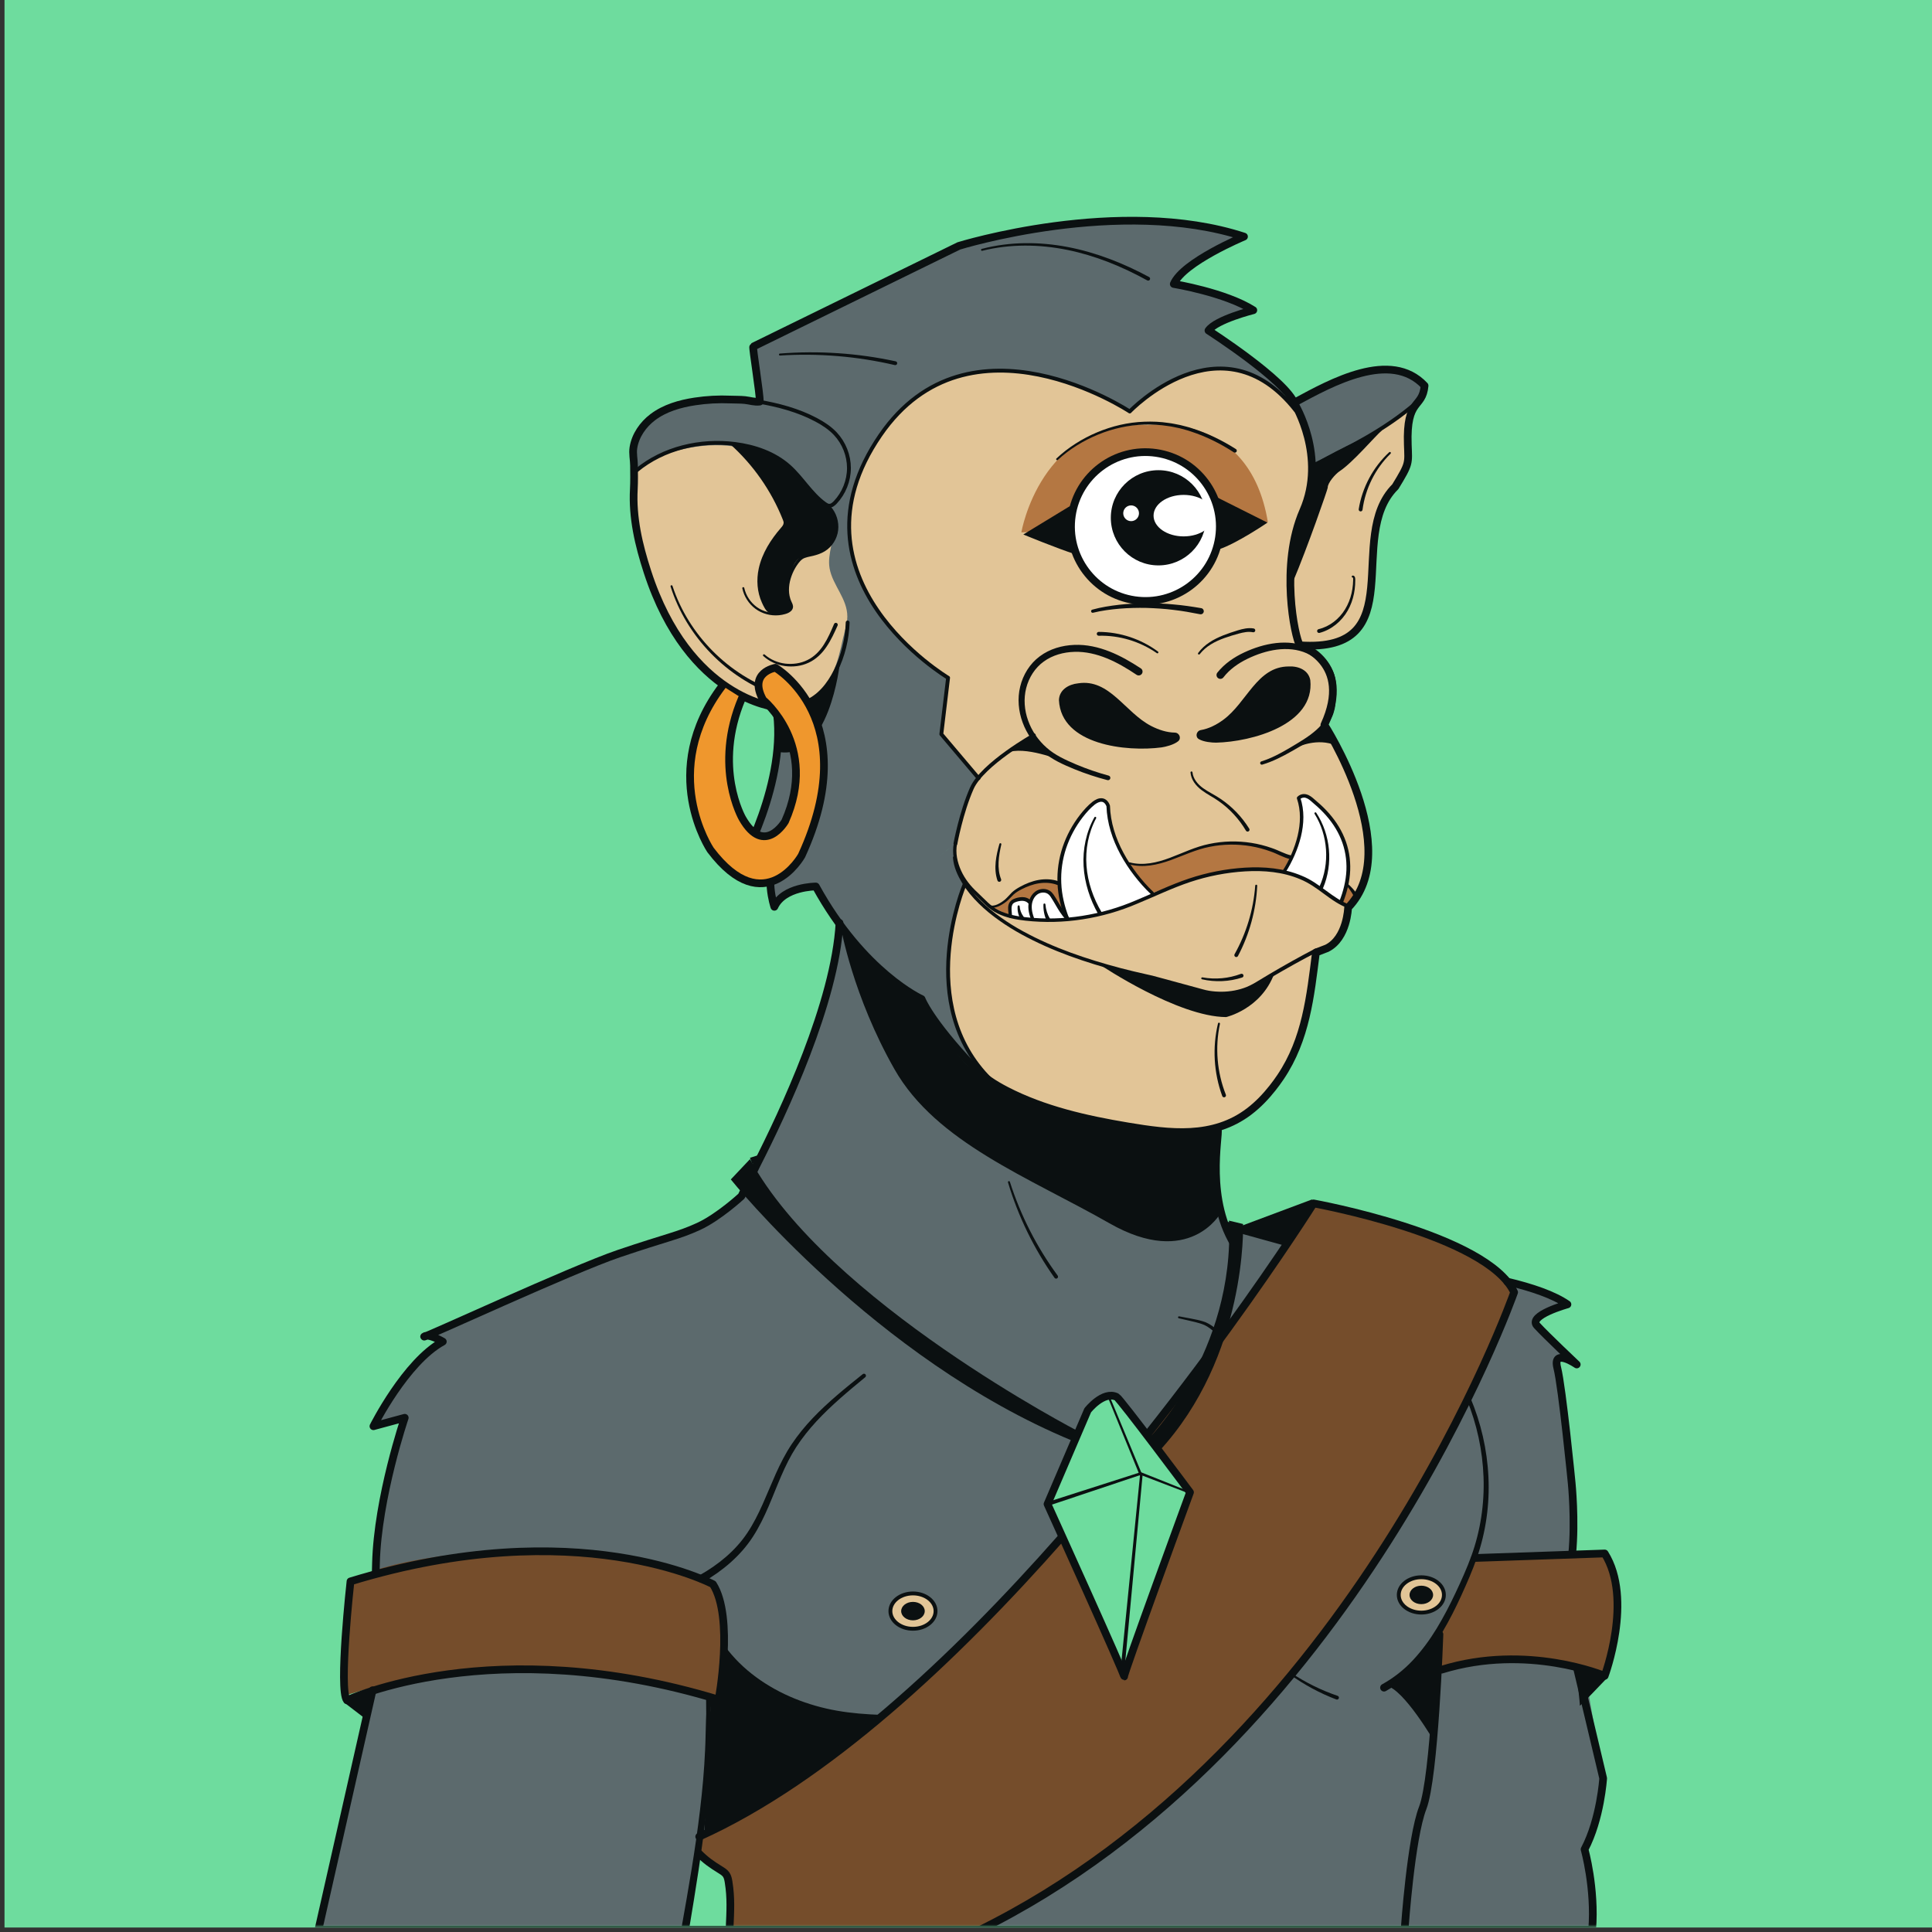 <svg width="380" height="380" viewBox="0 0 380 380" fill="none" xmlns="http://www.w3.org/2000/svg">
<rect x="0" y="0" width="380" height="380" fill="#333333" stroke="none"/>
<g clip-path="url(#clip0_9436_1956)">
<path d="M380.001 0H0.887V379.114H380.001V0Z" fill="#6EDC9E"/>
<mask id="mask0_9436_1956" style="mask-type:luminance" maskUnits="userSpaceOnUse" x="0" y="0" width="380" height="380">
<path d="M380.001 0H0.887V379.114H380.001V0Z" fill="white"/>
</mask>
<g mask="url(#mask0_9436_1956)">
<path d="M268.776 166.845C268.167 164.414 268.016 161.873 267.357 159.414C266.122 154.808 264.192 150.383 261.929 146.194L261.891 146.123L261.813 146.102C261.098 145.907 260.336 145.809 259.547 145.809C258.091 145.809 256.832 146.136 256.016 146.412L255.97 146.439C255.409 146.778 254.834 147.105 254.277 147.422L254.01 147.574C252.229 148.585 250.297 149.604 248.227 150.21C248.212 150.215 248.198 150.217 248.184 150.217C248.124 150.217 248.071 150.177 248.052 150.117C248.03 150.043 248.071 149.967 248.146 149.944C250.197 149.306 252.082 148.268 253.814 147.242L254.419 146.88C256.003 145.935 257.641 144.957 259.015 143.733C259.33 143.457 259.626 143.16 259.896 142.852L259.957 142.782L259.939 142.691C259.916 142.566 259.929 142.445 259.979 142.334C261.783 138.411 262.087 135.042 260.882 132.322C260.079 130.512 258.754 129.334 257.783 128.665C257.783 128.665 257.735 128.631 257.722 128.631C257.527 128.527 257.313 128.423 257.086 128.322C255.833 127.758 254.406 127.473 252.842 127.473C252.279 127.473 251.697 127.511 251.115 127.587C249.225 127.837 247.252 128.455 245.248 129.424C243.208 130.415 241.606 131.658 240.487 133.119C240.378 133.26 240.215 133.341 240.039 133.341C239.914 133.341 239.794 133.3 239.692 133.222C239.569 133.129 239.49 132.996 239.47 132.845C239.45 132.695 239.49 132.546 239.582 132.426C240.839 130.849 242.594 129.53 244.805 128.502C246.918 127.518 249.003 126.904 251.002 126.676C251.544 126.615 252.087 126.585 252.615 126.585C253.311 126.585 253.995 126.638 254.651 126.743L254.967 126.794L254.86 126.493C253.928 123.867 252.713 117.045 253.421 109.917L253.484 108.927H253.518L253.594 108.443C254.002 105.436 254.75 102.676 255.817 100.239C259.392 92.064 256.29 84.021 254.791 80.942L254.771 80.901L254.729 80.861L254.688 80.83C250.642 75.681 245.958 72.944 240.768 72.695C240.51 72.682 240.253 72.676 239.998 72.676C230.466 72.676 222.433 80.983 222.352 81.067C222.317 81.104 222.267 81.125 222.215 81.125C222.178 81.125 222.141 81.115 222.11 81.094C221.991 81.015 209.964 73.174 196.679 73.173C186.895 73.172 179.04 77.389 173.328 85.704C167.992 93.471 166.138 101.302 167.819 108.976C171.051 123.738 186.428 133.055 186.584 133.147C186.648 133.186 186.684 133.259 186.675 133.333L185.363 144.265L185.353 144.347L185.406 144.41L192.303 152.562L192.446 152.731L192.591 152.563C195.457 149.245 200.501 146.086 202.536 144.882L202.704 144.783L202.599 144.618C202.073 143.791 201.645 142.931 201.324 142.061C200.477 139.782 200.305 137.314 200.841 135.108C201.421 132.698 202.77 130.612 204.642 129.236C206.917 127.537 209.519 127.103 211.302 127.037C211.496 127.029 211.689 127.025 211.881 127.025C213.868 127.025 215.986 127.464 218.177 128.329C220.069 129.078 221.952 130.094 224.282 131.622C224.544 131.794 224.618 132.147 224.446 132.409C224.34 132.57 224.162 132.666 223.97 132.666C223.859 132.666 223.751 132.635 223.659 132.573C221.436 131.08 219.57 130.046 217.782 129.316C215.666 128.455 213.633 128.019 211.739 128.019C211.604 128.019 211.469 128.021 211.335 128.025C209.005 128.084 206.821 128.775 205.185 129.971C203.492 131.184 202.206 133.131 201.657 135.31C201.136 137.352 201.273 139.657 202.044 141.8C202.355 142.674 202.782 143.542 203.316 144.377L203.352 144.432L203.414 144.454C203.447 144.465 203.491 144.489 203.518 144.537C203.528 144.554 203.54 144.584 203.535 144.643L203.529 144.71L203.567 144.766C204.193 145.672 204.93 146.501 205.76 147.229C207.38 148.673 209.357 149.58 211.586 150.533C213.664 151.407 215.825 152.15 218.01 152.743C218.154 152.782 218.239 152.93 218.2 153.073C218.168 153.191 218.061 153.273 217.939 153.273C217.917 153.273 217.894 153.27 217.872 153.265C215.657 152.689 213.464 151.961 211.353 151.101C209.598 150.372 207.897 149.629 206.378 148.571L206.354 148.554L206.326 148.545C204.76 148.065 202.472 147.491 200.465 147.491C199.95 147.491 199.472 147.529 199.044 147.605L199.003 147.613L198.969 147.636C196.165 149.584 194.054 151.399 192.695 153.029L192.667 153.064L192.656 153.107C192.645 153.153 192.627 153.186 192.601 153.208C192.592 153.216 192.572 153.225 192.554 153.233L192.511 153.252L192.483 153.289C191.966 153.941 191.575 154.563 191.321 155.138C189.268 159.785 188.162 165.718 188.116 165.969C188.111 165.992 188.099 166.018 188.076 166.047L188.046 166.086L188.039 166.135C187.127 172.168 192.328 177.476 196.805 180.652C198.166 181.618 199.632 182.53 201.162 183.36C206.382 186.213 212.479 188.513 220.352 190.6C221.829 190.979 223.578 191.418 225.362 191.804L226.617 192.087L227.853 192.421L230.34 193.096L235.315 194.445C235.6 194.517 235.88 194.596 236.158 194.674C236.697 194.827 237.255 194.984 237.799 195.067C238.55 195.193 239.375 195.257 240.249 195.257H240.331C242.093 195.238 243.762 194.917 245.293 194.303C246.042 193.985 246.756 193.607 247.544 193.111L249.752 191.784C252.773 190 255.616 188.415 258.441 186.94L258.482 186.918L258.498 186.896C258.54 186.863 258.582 186.84 258.634 186.819L258.71 186.789C258.71 186.789 258.746 186.774 258.766 186.762C258.777 186.758 258.791 186.755 258.807 186.751L260.794 185.986C261.535 185.62 262.173 185.055 262.715 184.319C263.712 183.39 264.504 182.243 264.882 180.94C265.171 179.944 265.213 178.886 265.54 177.902C265.975 176.591 266.882 175.5 267.576 174.305C268.857 172.085 269.405 169.353 268.776 166.845Z" fill="#E2C597"/>
<path d="M279.791 75.649C279.709 75.291 279.499 74.965 279.114 74.696C277.135 73.315 274.515 72.609 272.131 72.487C270.14 72.385 268.129 72.705 266.264 73.408C264.56 74.049 263.488 75.397 261.792 76.071C259.587 76.947 257.438 78.026 255.366 79.182L255.036 79.366L255.22 79.697C255.896 80.911 258.121 85.309 258.402 90.899L258.431 91.477L258.95 91.219L259.202 91.094C259.72 90.837 260.238 90.579 260.758 90.32C262.093 89.564 263.906 88.627 265.88 87.671C268.225 86.406 270.31 85.18 272.202 83.949C271.999 84.081 271.8 84.214 271.594 84.345L271.571 84.36L271.549 84.378C271.045 84.812 270.21 85.698 269.241 86.724C267.435 88.638 264.962 91.26 263.256 92.384C262.482 92.894 260.765 94.731 260.771 95.892C260.591 96.626 257.065 106.803 254.248 113.596L254.133 113.712L254.2 113.884C254.14 119.955 255.222 125.013 255.818 126.379L255.902 126.573L256.111 126.603C257 126.73 257.859 126.795 258.664 126.795C261.607 126.795 263.995 125.944 265.759 124.266C270.218 120.028 269.686 111.763 269.416 109.331C268.898 104.526 271.139 100.414 274.124 95.536C276.604 91.474 276.673 91.271 276.554 88.32L276.523 87.477C276.432 84.912 276.877 82.475 277.151 81.249L277.382 80.215L276.548 80.864C275.212 81.911 273.756 82.94 272.223 83.937C274.114 82.705 275.814 81.466 277.39 80.178L277.455 80.125L277.492 80.049C277.509 80.012 277.516 79.995 277.526 79.979C278.357 79.08 280.122 77.097 279.791 75.649ZM263.504 122.619C263.533 122.763 263.547 122.905 263.547 123.043C263.547 124.236 262.576 125.207 261.383 125.207C260.19 125.207 259.219 124.236 259.219 123.043C259.219 121.85 260.19 120.879 261.383 120.879C262.187 120.879 262.921 121.331 263.298 122.059L263.47 122.392L263.461 122.399L263.504 122.619Z" fill="#5C6A6D"/>
<path d="M125.785 87.835C125.706 89.215 125.972 90.736 125.741 92.083C125.515 93.406 125.156 94.666 125.071 96.042C124.896 98.883 125.144 101.744 125.638 104.542C126.1 107.16 126.764 109.766 127.678 112.263C135.664 136.876 152.502 138.683 152.671 138.698C152.709 138.702 152.751 138.712 152.806 138.731C152.806 138.731 152.862 138.752 152.871 138.753H152.896L152.921 138.753C153.315 138.769 153.715 138.779 154.118 138.779C154.176 138.779 154.226 138.776 154.283 138.775C154.012 139.012 153.812 139.353 153.724 139.706C153.568 140.333 153.664 140.991 153.686 141.636C153.724 142.783 153.52 143.922 153.317 145.051C152.52 149.481 151.745 153.916 150.927 158.341C150.851 158.752 150.757 159.164 150.649 159.577L150.591 159.564C150.591 159.564 150.56 159.655 150.531 159.74L150.6 159.743C149.829 162.593 148.38 165.457 147.119 168.06C147.119 168.06 146.668 168.988 146.668 168.988L147.613 168.571C149.744 167.631 152.22 167.379 152.93 167.323C152.93 167.323 152.968 167.32 152.97 167.32C153.115 167.32 153.237 167.395 153.304 167.511C153.377 167.638 153.373 167.787 153.292 167.91C151.43 170.758 151.841 174.578 152.252 176.602L152.401 177.336L152.905 176.782C155.421 174.011 160.26 173.979 160.464 173.979C160.605 173.979 160.73 174.054 160.801 174.18C162.098 176.547 163.542 178.854 165.091 181.031L165.157 181.123L165.262 181.164C165.399 181.217 165.491 181.345 165.499 181.49L165.505 181.603L165.549 181.664L165.315 183.843C163.187 203.708 147.819 232.087 146.074 235.258L145.94 235.502L146.131 235.703C149.818 239.57 153.825 243.24 158.053 246.621L157.96 246.593L159.636 247.869C171.084 256.743 189.268 267.39 210.902 267.742C210.925 267.745 210.946 267.747 210.967 267.748C211.258 267.786 212.601 267.944 214.602 267.944C221.153 267.944 236.937 266.142 242.009 249.45L242.338 248.369L242.304 248.393C242.529 247.557 242.723 246.707 242.883 245.861L242.905 245.745L242.856 245.637L242.796 245.501L242.783 245.472L242.765 245.446C241.498 243.525 240.506 241.485 239.816 239.385L239.594 238.711L239.157 239.269C237.841 240.947 234.848 243.76 229.589 243.76C226.224 243.76 222.462 242.587 218.407 240.274C215.067 238.369 211.56 236.531 208.169 234.753C195.643 228.188 182.691 221.399 176.273 210.124C169.743 198.653 166.956 187.895 166.061 183.802L165.612 181.749C172.243 190.781 178.846 194.774 180.714 195.784L181.532 196.226L181.351 195.646C181.406 195.821 181.462 196.003 181.518 196.171L181.537 196.229L181.573 196.277C181.598 196.312 181.611 196.333 181.616 196.35C181.696 196.558 183.427 200.809 191.864 209.717C195.684 213.757 201.396 215.915 206.571 217.575C212.088 219.344 217.791 220.556 223.514 221.436C232.525 222.82 241.702 222.237 248.637 215.489C252.973 211.27 255.278 205.784 256.26 199.901C256.65 197.568 257.423 195.419 257.726 193.03C257.944 191.305 258.163 189.58 258.381 187.855L258.473 187.133L257.828 187.473C255.305 188.802 252.741 190.229 250.208 191.714L250.1 191.778L250.05 191.894C247.522 197.893 241.664 199.528 241.12 199.669C232.723 199.579 219.778 191.507 217.265 189.887L217.218 189.857L217.165 189.842C210.757 187.973 205.653 185.942 201.104 183.448C199.572 182.613 198.104 181.699 196.741 180.728C195.262 179.687 193.931 178.585 192.785 177.452C191.478 176.17 190.394 174.828 189.562 173.467C188.835 172.256 187.98 170.622 187.816 168.709L187.967 168.593L187.939 168.378C187.869 167.819 187.852 167.267 187.889 166.735L187.947 165.903L187.928 165.918L187.955 165.782C188.155 164.742 189.251 159.341 191.144 155.056C191.391 154.499 191.765 153.896 192.255 153.264L192.444 153.021L192.245 152.787L185.153 144.404L186.456 133.548L186.484 133.31L186.282 133.182C184.696 132.18 170.696 122.994 167.633 109.019C165.939 101.29 167.802 93.409 173.17 85.595C178.923 77.219 186.819 72.973 196.642 72.973C208.819 72.973 219.87 79.471 221.961 80.773L222.214 80.931L222.427 80.722C223.832 79.347 231.281 72.484 239.989 72.484C240.25 72.484 240.51 72.49 240.772 72.503C244.897 72.7 248.73 74.466 252.163 77.753L252.707 77.226C249.242 73.32 241.239 67.739 237.49 65.333C237.402 65.277 237.343 65.189 237.325 65.091C237.295 64.954 237.34 64.849 237.383 64.783C238.204 63.602 240.79 62.306 244.659 61.14L245.564 60.867L244.722 60.439C239.251 57.659 231.147 56.289 230.804 56.232C230.693 56.214 230.594 56.142 230.535 56.035C230.48 55.937 230.475 55.818 230.521 55.709C231.98 52.265 239.507 48.478 242.677 47.01L243.603 46.581L242.621 46.302C236.784 44.643 230.076 43.801 222.682 43.801C205.144 43.801 189.422 48.514 188.761 48.715L188.732 48.724L188.705 48.738L148.875 68.24L148.603 68.373L148.673 68.668C149.323 71.409 149.735 77.136 149.847 78.826L149.866 79.12L150.155 79.174C150.598 79.257 151.026 79.346 151.45 79.436C151.004 79.341 150.552 79.249 150.084 79.162L149.888 79.126C149.888 79.126 149.747 79.267 149.744 79.269C149.018 79.959 147.088 79.265 146.299 78.995C144.907 78.519 143.448 78.258 141.981 78.175C139.05 78.01 136.103 78.539 133.324 79.45C131.454 80.063 129.614 80.858 128.086 82.097C126.54 83.35 125.029 85.362 125.029 87.443C124.756 89.199 124.486 91.027 125.008 92.726C125.324 92.521 125.64 92.317 125.957 92.112M141.023 87.109C139.61 87.109 138.214 87.22 136.85 87.433C138.219 87.217 139.615 87.1 141.024 87.1C141.904 87.1 142.793 87.157 143.679 87.241C142.795 87.157 141.904 87.109 141.023 87.109ZM153.188 120.631C152.989 120.65 152.784 120.66 152.582 120.66C152.373 120.66 152.165 120.65 151.958 120.629L151.296 120.094C150.822 119.711 150.477 118.955 150.224 118.402L150.204 118.356C149.333 116.45 149.123 114.158 149.612 111.903C150.176 109.301 151.582 106.733 153.91 104.051C154.157 103.767 154.494 103.378 154.515 102.874C154.528 102.568 154.418 102.289 154.338 102.087C152.128 96.519 148.609 91.426 144.162 87.359L144.074 87.279C144.235 87.296 144.397 87.305 144.557 87.325C148.893 87.874 152.57 89.394 155.19 91.718C156.307 92.71 157.28 93.884 158.221 95.019C159.428 96.475 160.676 97.981 162.231 99.101C162.465 99.27 162.742 99.454 163.052 99.476L163.066 99.477L163.119 99.479C163.198 99.479 163.278 99.463 163.358 99.444L162.863 99.594L163.23 100.034C164.063 101.032 164.534 102.355 164.524 103.667C164.517 105.25 163.771 106.78 162.529 107.762C161.983 108.198 161.298 108.536 160.434 108.795C160.084 108.908 159.72 108.986 159.369 109.061C158.933 109.154 158.522 109.242 158.141 109.389C157.385 109.665 156.873 110.346 156.413 111.02C155.973 111.682 155.613 112.398 155.34 113.153C154.914 114.326 154.524 116.096 155.088 117.867C155.16 118.105 155.255 118.315 155.356 118.538C155.418 118.674 155.483 118.817 155.548 118.98C155.582 119.075 155.639 119.281 155.592 119.478C155.555 119.635 155.462 119.789 155.327 119.915C155.087 120.136 154.78 120.29 154.335 120.413C153.959 120.52 153.576 120.592 153.188 120.631ZM187.284 166.406C186.483 167.013 185.349 167.909 184.155 168.968C185.643 167.644 186.984 166.623 187.573 166.186L187.284 166.406Z" fill="#5C6A6D"/>
<path d="M163.172 111.799C162.646 108.879 164.284 105.92 163.903 102.978C163.689 101.332 161.775 99.898 160.821 98.54C157.208 93.396 152.684 89.668 146.568 88.216C140.451 86.763 133.881 87.868 128.134 90.415C127.177 90.839 126.341 91.384 125.741 92.242C125.148 93.089 124.86 93.744 124.778 94.774C123.937 105.443 127.378 116.508 132.993 125.426C133.722 126.584 134.454 127.746 135.344 128.785C137.068 130.798 139.32 132.275 141.559 133.694C142.783 134.47 144.014 135.236 145.25 135.992C147.12 137.136 149.04 138.275 151.171 138.792C153.944 139.464 156.976 139 159.421 137.529C163.635 134.993 164.775 130.226 165.765 125.74C166.081 124.31 166.657 122.742 166.658 121.266C166.661 117.73 163.773 115.13 163.172 111.799Z" fill="#E2C597"/>
<path d="M258.606 92.029L277.525 80.601C277.525 80.601 276.581 87.591 276.748 90.143C276.915 92.695 273.087 97.41 273.087 97.41C273.087 97.41 268.926 104.9 269.37 110.448C269.813 115.996 269.425 121.822 266.652 123.541C263.877 125.261 263.323 127.48 259.328 127.037C255.334 126.593 255.167 126.093 255.167 126.093L253.891 111.391L258.606 92.029Z" fill="#E2C597"/>
<path d="M189.58 173.422C188.177 178.513 186.978 183.694 186.687 188.966C186.395 194.239 187.047 199.637 189.214 204.452C190.861 208.112 193.425 211.414 196.73 213.718C200.321 216.221 204.052 217.054 208.28 218.063C215.404 219.764 222.579 221.263 229.78 222.605C236.933 223.938 244.277 220.289 248.928 214.964C252.494 210.881 254.802 205.882 256.542 200.792C257.613 197.66 257.939 194.494 258.382 191.227L258.825 187.344L250.099 191.778C250.099 191.778 244.29 196.997 236.411 195.555C228.533 194.112 218.436 190.339 218.436 190.339L209.004 187.232L198.907 182.461C198.907 182.461 193.581 178.688 192.804 177.801C191.602 176.427 190.469 175.017 189.58 173.422Z" fill="#E2C597"/>
<path d="M170.372 337.779L138.527 358.196C138.527 358.196 140.413 331.343 138.527 320.691L138.305 319.471L139.303 319.581C139.303 319.581 146.848 330.788 155.171 334.006C155.171 334.006 162.272 337.667 170.372 337.779Z" fill="#0B1011"/>
<path d="M281.62 342.63C281.556 342.954 277.965 333.755 272.223 331.771C272.223 331.771 280.262 326.759 282.873 321.121C282.873 321.121 282.56 337.932 281.62 342.63Z" fill="#0B1011"/>
<path d="M315.363 349.824L315.356 349.76L308.501 310.377C310.303 303.335 309.179 291.847 309.167 291.733C309.093 290.975 307.319 273.026 306.337 269.1C306.175 268.451 306.08 267.609 306.552 267.282C306.664 267.204 306.804 267.16 306.982 267.146L308.667 267.014L307.448 265.842C305.687 264.151 303.372 261.899 302.343 260.777C302.095 260.506 302.013 260.216 302.099 259.916C302.342 259.067 304.083 258.016 306.756 257.104L308.391 256.546L306.874 255.72C296.399 250.017 269.986 248.475 269.721 248.46L269.7 248.458H269.679C269.488 248.455 268.23 248.27 264.728 247.461C261.001 246.601 246.761 242.63 242.485 241.433L240.993 241.016C240.77 240.411 240.566 239.787 240.383 239.146L239.962 237.67L239.045 238.9C238.029 240.265 235.075 243.44 229.624 243.44C226.326 243.44 222.628 242.285 218.631 240.005C215.285 238.096 211.775 236.257 208.381 234.478C195.904 227.938 183.002 221.176 176.638 209.997C170.132 198.567 167.357 187.851 166.466 183.774L165.468 179.211L164.971 183.855C162.753 204.572 146.317 234.163 145.619 235.413L145.473 235.537L145.4 235.71C145.241 235.864 141.351 239.492 137.4 241.303C135.009 242.399 133.184 242.967 130.16 243.908C128.079 244.556 125.508 245.356 121.755 246.629C115.721 248.676 101.322 255.091 91.794 259.337C89.433 260.389 87.409 261.291 85.947 261.931L84.381 262.618L85.941 263.317C86.428 263.536 86.859 263.775 87.135 263.938C81.422 267.054 76.273 275.525 74.324 279.022L73.449 280.591L75.184 280.123L79.645 278.917C79.592 279.073 74.315 294.711 73.986 307.545C73.657 320.379 73.324 332.391 73.32 332.511L62.877 378.688L62.668 379.614H63.617H134.15H134.785L134.897 378.988C135.791 373.972 136.629 369.162 137.344 364.457L137.465 364.576L137.544 364.652L137.548 364.654C138.877 365.975 139.867 366.673 141.678 367.802L141.743 367.842C142.159 368.101 142.586 368.366 142.865 368.763C143.158 369.18 143.255 369.676 143.346 370.236C143.815 373.175 143.706 375.631 143.58 378.476L143.565 378.822L143.53 379.614H144.322H275.606H276.31H277.127H312.493H313.206L313.25 378.902C313.723 371.266 311.786 364.111 311.703 363.81C314.667 358.182 315.296 350.719 315.358 349.887L315.363 349.824Z" fill="#5C6A6D"/>
<path d="M284.009 313.694C284.009 315.578 281.999 317.105 279.52 317.105C277.041 317.105 275.031 315.578 275.031 313.694C275.031 311.81 277.041 310.283 279.52 310.283C281.999 310.283 284.009 311.81 284.009 313.694Z" fill="#E2C597"/>
<path d="M183.787 316.848C183.787 318.825 181.878 320.429 179.523 320.429C177.168 320.429 175.258 318.826 175.258 316.848C175.258 314.87 177.167 313.267 179.523 313.267C181.878 313.267 183.787 314.87 183.787 316.848Z" fill="#E2C597"/>
<path d="M315.839 329.626C315.839 329.626 321.499 311.539 315.507 305.215L290.097 305.77L283.439 319.196L283.328 328.295C283.328 328.295 297.087 323.412 315.839 329.626Z" fill="#754D2B"/>
<path d="M141.077 334.286C141.077 334.286 144.517 317.975 140.301 311.539C140.301 311.539 121.66 303.217 97.359 304.993C73.059 306.768 68.842 311.206 68.842 311.206L67.844 333.51C67.844 333.51 84.82 327.85 97.692 328.517C110.563 329.182 124.323 327.184 141.077 334.286Z" fill="#754D2B"/>
<path d="M258.196 236.364C258.196 236.364 288.988 241.524 297.309 253.84C297.309 253.84 295.478 266.323 272.843 303.606C272.843 303.606 252.538 338.226 211.593 368.85L192.287 380.002L143.528 379.617L142.864 368.767L137.546 364.657L137.527 360.862C137.527 360.862 176.474 341.388 196.947 314.758C196.947 314.758 226.906 282.801 242.718 259.5L258.196 236.364Z" fill="#754D2B"/>
<path d="M252.262 171.452C252.262 171.452 257.532 165.017 255.369 156.916C255.369 156.916 256.201 155.751 257.754 156.916C259.308 158.082 265.411 163.13 265.189 170.842C264.967 178.554 263.635 177.333 263.635 177.333C263.635 177.333 256.866 171.785 252.262 171.452Z" fill="white"/>
<path d="M226.52 175.669C226.52 175.669 217.92 167.679 217.809 158.692C217.809 158.692 217.809 155.974 215.368 157.693C212.926 159.413 207.212 166.626 208.488 175.835L209.709 180.662C209.709 180.662 220.14 180.051 226.52 175.669Z" fill="white"/>
<path d="M198.665 180.051C198.665 180.051 197.722 176.389 202.049 177L202.604 177.443C202.604 177.443 203.325 174.225 205.822 175.335C208.319 176.444 208.207 178.109 208.207 178.109L210.094 180.717C210.094 180.717 202.327 181.604 198.665 180.051Z" fill="white"/>
<path d="M252.26 171.452L253.801 168.605C253.801 168.605 250.394 167.307 249.339 166.82C248.284 166.333 240.335 165.359 236.441 166.576C232.547 167.793 228.897 169.74 227.923 169.74C226.949 169.74 224.273 170.47 221.758 169.74C221.758 169.74 226.327 175.592 226.516 175.668C226.706 175.743 238.55 170.876 241.875 171.281C241.875 171.281 246.255 170.794 247.391 171.038C248.527 171.282 252.26 171.452 252.26 171.452Z" fill="#B47742"/>
<path d="M264.968 173.949L267.076 176.389L265.079 178.331L263.637 177.333L264.968 173.949Z" fill="#B47742"/>
<path d="M209.234 179.164C209.262 178.998 208.319 173.755 208.319 173.755C208.319 173.755 205.157 172.645 202.244 173.949C199.332 175.252 197.584 177.25 197.584 177.25C197.584 177.25 196.363 178.359 194.977 178.359C194.977 178.359 196.375 178.82 198.139 179.996C198.223 180.051 198.666 180.051 198.666 180.051C198.666 180.051 197.89 177.499 199.166 177.221C200.442 176.944 201.635 176.445 201.995 176.86C202.356 177.277 202.578 177.693 202.578 177.609C202.578 177.526 203.049 175.418 203.937 175.363C204.825 175.307 206.184 174.752 206.6 175.612C207.016 176.472 208.265 178.469 208.265 178.469L209.234 179.164Z" fill="#B47742"/>
<path d="M249.376 102.712L200.887 104.709C200.887 104.709 204.66 82.517 225.742 83.627C225.742 83.627 245.714 80.52 249.376 102.712Z" fill="#B47742"/>
<path d="M225.294 117.709C233.027 117.709 239.296 111.342 239.296 103.489C239.296 95.635 233.027 89.269 225.294 89.269C217.562 89.269 211.293 95.635 211.293 103.489C211.293 111.342 217.562 117.709 225.294 117.709Z" fill="white"/>
<path d="M226.411 175.91C225.183 174.765 224.1 173.524 223.086 172.212C222.079 170.898 221.161 169.512 220.376 168.051C218.802 165.139 217.73 161.89 217.625 158.535L217.639 158.621C217.489 158.171 217.133 157.739 216.717 157.705C216.288 157.648 215.78 157.907 215.344 158.23C214.468 158.916 213.679 159.812 212.97 160.721C211.551 162.56 210.433 164.637 209.696 166.838C208.965 169.042 208.635 171.374 208.74 173.691C208.831 176.012 209.388 178.298 210.226 180.467L210.227 180.472C210.302 180.667 210.205 180.887 210.01 180.962C209.815 181.038 209.595 180.94 209.52 180.745V180.744C208.661 178.506 208.088 176.135 207.999 173.724C207.894 171.316 208.244 168.892 209.007 166.608C209.777 164.327 210.936 162.185 212.408 160.285C213.155 159.337 213.938 158.437 214.926 157.664C215.428 157.309 216.035 156.93 216.808 157.012C217.188 157.054 217.542 157.263 217.784 157.524C218.031 157.793 218.19 158.075 218.307 158.427C218.315 158.451 218.319 158.476 218.32 158.501V158.514C218.414 161.735 219.438 164.885 220.968 167.731C221.731 169.16 222.627 170.519 223.611 171.809C224.596 173.093 225.675 174.331 226.844 175.426L226.854 175.436C226.985 175.559 226.991 175.764 226.869 175.895C226.747 176.026 226.542 176.033 226.411 175.91Z" fill="#0B1011"/>
<path d="M252.27 171.269C252.941 170.235 253.523 169.105 254.022 167.96C254.521 166.812 254.929 165.623 255.223 164.41C255.512 163.197 255.683 161.957 255.679 160.719C255.678 159.48 255.487 158.249 255.095 157.084L255.09 157.068C255.051 156.952 255.083 156.83 255.16 156.746C255.643 156.232 256.365 156.072 256.986 156.25C257.596 156.408 258.082 156.828 258.467 157.165C259.281 157.849 260.099 158.574 260.843 159.361C262.337 160.931 263.603 162.75 264.433 164.776C265.273 166.795 265.649 169.003 265.566 171.186C265.473 173.372 264.94 175.511 264.152 177.529C264.076 177.724 263.856 177.82 263.66 177.745C263.466 177.669 263.369 177.449 263.445 177.253L263.447 177.249C264.215 175.297 264.73 173.241 264.824 171.156C264.908 169.074 264.557 166.979 263.761 165.053C262.976 163.12 261.769 161.371 260.327 159.85C259.606 159.084 258.826 158.388 258.009 157.698C257.599 157.334 257.24 157.043 256.807 156.925C256.4 156.794 255.942 156.937 255.684 157.199L255.748 156.862C256.164 158.107 256.36 159.417 256.359 160.719C256.359 162.022 256.176 163.315 255.873 164.57C255.564 165.825 255.142 167.047 254.625 168.226C254.105 169.406 253.519 170.541 252.804 171.637C252.706 171.787 252.505 171.83 252.354 171.732C252.204 171.634 252.162 171.432 252.26 171.282L252.27 171.269Z" fill="#0B1011"/>
<path d="M222.199 169.617C224.814 170.316 227.578 169.672 230.092 168.728C232.631 167.78 235.124 166.537 237.86 165.988C240.573 165.416 243.39 165.35 246.132 165.784C247.503 166.001 248.855 166.343 250.165 166.81C251.494 167.251 252.697 167.976 253.953 168.249C254.158 168.293 254.287 168.495 254.243 168.7C254.198 168.905 253.996 169.034 253.792 168.99C253.789 168.99 253.784 168.988 253.782 168.987C252.355 168.648 251.188 167.905 249.922 167.476C248.66 167.011 247.353 166.664 246.024 166.439C243.367 165.988 240.625 166.02 237.976 166.549C235.316 167.049 232.845 168.243 230.258 169.18C228.965 169.648 227.625 170.034 226.247 170.22C224.873 170.406 223.446 170.373 222.095 169.992C221.991 169.963 221.932 169.855 221.96 169.751C221.988 169.649 222.096 169.589 222.199 169.617Z" fill="#0B1011"/>
<path d="M194.528 177.979C195.017 178.242 195.64 178.125 196.181 177.884C196.725 177.636 197.253 177.284 197.711 176.891C198.159 176.489 198.582 175.981 199.025 175.532C199.513 175.075 200.074 174.724 200.639 174.415C201.768 173.799 202.988 173.303 204.283 173.074C205.574 172.846 206.942 172.893 208.213 173.345C208.41 173.414 208.513 173.631 208.444 173.829C208.374 174.026 208.157 174.129 207.959 174.06C207.957 174.059 207.952 174.057 207.95 174.056C206.839 173.628 205.593 173.549 204.391 173.731C203.184 173.914 202.012 174.354 200.908 174.922C200.357 175.207 199.829 175.522 199.381 175.922C198.924 176.362 198.528 176.826 198.022 177.259C197.509 177.676 196.965 178.021 196.351 178.285C195.753 178.533 194.992 178.686 194.338 178.321C194.244 178.269 194.21 178.15 194.263 178.055C194.316 177.962 194.434 177.929 194.528 177.979Z" fill="#0B1011"/>
<path d="M198.412 180.239C198.373 179.661 198.269 179.109 198.287 178.508C198.304 178.205 198.353 177.87 198.531 177.556C198.707 177.237 199 177.01 199.285 176.866C199.869 176.596 200.419 176.466 201.059 176.449C201.685 176.446 202.376 176.659 202.834 177.209C202.969 177.37 202.947 177.609 202.786 177.743C202.625 177.877 202.386 177.855 202.252 177.694C202.251 177.692 202.248 177.688 202.245 177.686C201.99 177.363 201.526 177.182 201.053 177.18C200.583 177.176 200.024 177.302 199.601 177.496C199.168 177.694 198.992 178.029 198.963 178.547C198.939 179.057 199.029 179.608 199.055 180.139L199.058 180.202C199.066 180.38 198.929 180.531 198.751 180.539C198.574 180.548 198.425 180.414 198.412 180.239Z" fill="#0B1011"/>
<path d="M202.744 180.693C202.32 179.564 202.052 178.25 202.474 176.995C202.681 176.382 203.048 175.801 203.589 175.392C204.133 174.978 204.832 174.786 205.515 174.868C205.857 174.905 206.197 175.025 206.497 175.217C206.801 175.415 207.027 175.682 207.21 175.94C207.564 176.454 207.862 176.962 208.166 177.474C208.769 178.493 209.365 179.497 210.152 180.306C210.299 180.457 210.296 180.696 210.145 180.843C209.995 180.989 209.756 180.986 209.609 180.836L209.606 180.833C208.743 179.928 208.131 178.865 207.536 177.844C207.239 177.336 206.939 176.819 206.624 176.354C206.32 175.894 205.936 175.628 205.428 175.566C204.934 175.501 204.403 175.641 204.004 175.943C203.592 176.248 203.289 176.707 203.114 177.213C202.757 178.233 202.958 179.401 203.353 180.466C203.415 180.635 203.329 180.821 203.161 180.884C202.994 180.946 202.807 180.861 202.744 180.693Z" fill="#0B1011"/>
<path d="M264.966 173.72C265.683 174.328 266.33 175.029 266.887 175.805C267.01 175.975 266.972 176.213 266.802 176.336C266.632 176.459 266.394 176.421 266.271 176.251C266.261 176.238 266.251 176.221 266.244 176.207C265.824 175.418 265.303 174.675 264.695 174C264.623 173.921 264.629 173.796 264.709 173.724C264.781 173.658 264.892 173.658 264.966 173.72Z" fill="#0B1011"/>
<path d="M258.889 159.862C261.724 164.158 262.259 169.889 260.22 174.686C260.138 174.878 259.915 174.969 259.723 174.886C259.53 174.804 259.441 174.581 259.523 174.389C259.523 174.386 259.526 174.382 259.526 174.379C261.575 169.88 261.221 164.318 258.561 160.073C258.504 159.982 258.532 159.862 258.623 159.804C258.712 159.749 258.83 159.774 258.889 159.862Z" fill="#0B1011"/>
<path d="M215.595 160.943C214.064 163.795 213.458 167.097 213.701 170.305C213.945 173.522 215.024 176.648 216.665 179.414C216.772 179.595 216.712 179.827 216.533 179.933C216.352 180.04 216.12 179.981 216.013 179.801C216.012 179.799 216.01 179.796 216.009 179.795C214.369 176.908 213.318 173.664 213.128 170.343C212.939 167.03 213.628 163.651 215.253 160.755C215.306 160.661 215.425 160.627 215.519 160.681C215.612 160.732 215.645 160.85 215.595 160.943Z" fill="#0B1011"/>
<path d="M205.622 177.884C205.702 178.888 206.012 179.86 206.51 180.704C206.616 180.884 206.556 181.118 206.375 181.224C206.195 181.331 205.961 181.27 205.855 181.089C205.848 181.077 205.839 181.06 205.833 181.047C205.393 180.045 205.19 178.957 205.232 177.891C205.236 177.784 205.327 177.699 205.435 177.703C205.535 177.707 205.615 177.787 205.622 177.884Z" fill="#0B1011"/>
<path d="M200.552 178.253C200.602 178.991 200.873 179.699 201.301 180.258C201.43 180.424 201.398 180.663 201.231 180.791C201.064 180.92 200.825 180.888 200.697 180.721C200.685 180.705 200.674 180.689 200.665 180.672L200.661 180.665C200.257 179.912 200.088 179.062 200.161 178.248C200.171 178.14 200.266 178.06 200.373 178.07C200.471 178.079 200.545 178.158 200.552 178.253Z" fill="#0B1011"/>
<path d="M149.236 111.822C149.888 108.813 151.6 106.127 153.619 103.802C153.858 103.526 154.116 103.222 154.131 102.858C154.14 102.64 154.06 102.429 153.979 102.226C151.725 96.547 148.134 91.405 143.578 87.333C148.544 87.373 153.447 89.663 156.665 93.445C157.693 94.653 158.561 96.008 159.733 97.076C160.975 98.208 162.545 99.007 163.526 100.371C164.551 101.799 164.777 103.752 164.156 105.396C163.535 107.041 162.102 108.344 160.422 108.862C159.479 109.153 158.465 109.213 157.564 109.615C155.977 110.323 155.397 112.875 155.137 114.594C154.876 116.312 155.175 117.359 155.648 119.031C155.755 119.409 155.577 119.806 155.307 120.093C155.186 120.221 154.943 120.192 154.776 120.248C153.803 120.574 152.361 121.07 151.356 120.588C150.623 120.237 150.172 119.213 149.853 118.514C148.907 116.439 148.756 114.036 149.236 111.822Z" fill="#0B1011"/>
<path d="M165.194 130.383C165.194 130.383 163.118 150.009 152.834 147.839L152.527 138.892C152.527 138.892 161.515 140.951 165.194 130.383Z" fill="#0B1011"/>
<path d="M216.418 189.789C216.619 189.923 231.639 199.981 241.161 200.048C241.161 200.048 248.001 198.506 250.616 191.533C250.616 191.533 246.055 195.588 240.759 195.355C235.018 195.101 227.415 192.673 227.415 192.673L216.418 189.789Z" fill="#0B1011"/>
<path d="M240.074 238.607C240.074 238.607 233.971 249.593 218.215 240.605C202.459 231.617 184.15 224.737 175.939 210.313C167.728 195.888 165.398 182.461 165.398 182.461C165.398 182.461 171.046 191.324 181.476 195.985C181.476 195.985 186.148 207.983 195.469 213.752C195.469 213.752 209.228 220.521 222.876 221.963L232.308 223.072L239.565 221.65C239.564 221.651 238.298 234.502 240.074 238.607Z" fill="#0B1011"/>
<path d="M208.641 149.549C208.641 149.549 201.446 146.606 198.012 148.077L202.863 144.807L208.641 149.549Z" fill="#0B1011"/>
<path d="M255.355 146.878C255.355 146.878 259.116 145.08 262.714 146.606L260.261 142.9L255.355 146.878Z" fill="#0B1011"/>
<path d="M271.81 84.65C269.679 85.31 260.049 89.911 258.39 91.401C259.054 92.956 258.496 93.558 257.915 95.145C252.355 110.327 254.18 114.733 254.295 114.461C257.222 107.534 261.161 96.17 261.149 95.919C261.106 94.982 262.679 93.216 263.463 92.699C266.12 90.949 270.393 85.859 271.81 84.65Z" fill="#0B1011"/>
<path d="M149.434 78.989C149.525 77.737 147.964 68.261 148.145 68.173L188.589 48.366C188.589 48.366 220.213 38.547 244.68 46.535C244.68 46.535 232.696 51.528 230.866 55.856C230.866 55.856 241.018 57.52 246.511 61.016C246.511 61.016 239.187 62.847 237.69 65.01C237.69 65.01 253.002 74.83 254.667 79.491C254.667 79.491 260.991 89.81 256.331 100.463C251.671 111.115 254.667 125.429 255.665 126.926C255.665 126.926 266.151 130.255 260.492 142.572C260.492 142.572 276.304 167.038 265.152 178.523C265.152 178.523 264.986 184.514 260.991 186.512L258.827 187.345C257.731 195.981 256.881 204.388 251.87 211.838C251.374 212.576 250.85 213.294 250.298 213.991C248.952 215.694 247.441 217.276 245.716 218.592C238.59 224.03 230.046 222.921 221.819 221.55C213.684 220.194 205.263 218.301 197.895 214.477C195.605 213.289 193.368 211.866 191.585 209.982C182.764 200.661 181.266 196.5 181.266 196.5C181.266 196.5 169.781 191.34 160.461 174.363C160.461 174.363 154.136 174.363 152.305 178.358C152.305 178.358 150.141 172.033 152.971 167.705C152.971 167.705 147.312 168.038 145.314 170.701C145.314 170.701 155.134 153.558 152.638 139.078C152.638 139.078 135.494 137.579 127.339 112.447C125.632 107.188 124.361 101.791 124.666 96.211C124.75 94.667 124.715 93.121 124.702 91.575C124.692 90.374 124.395 89.213 124.59 88.022C124.978 85.64 126.472 83.504 128.374 82.064C130.757 80.258 133.732 79.405 136.688 78.957C139 78.607 141.346 78.482 143.682 78.584C144.619 78.625 145.601 78.592 146.525 78.688C147.518 78.79 148.412 79.122 149.434 78.989Z" stroke="#0B1011" stroke-width="1.516" stroke-miterlimit="10" stroke-linecap="round" stroke-linejoin="round"/>
<path d="M254.809 79.067C261.845 75.264 273.56 68.758 280.199 75.859C279.772 80.504 276.575 78.15 276.897 87.463C277.026 91.209 277.284 91.08 274.442 95.729C264.442 105.635 277.959 128.438 255.663 126.926" stroke="#0B1011" stroke-width="1.516" stroke-miterlimit="10" stroke-linecap="round" stroke-linejoin="round"/>
<path d="M192.47 153.057L185.147 144.402L186.478 133.306C186.478 133.306 153.773 113.818 173.163 85.593C190.695 60.072 222.207 80.933 222.207 80.933C222.207 80.933 240.183 62.07 254.829 80.711" stroke="#0B1011" stroke-width="0.758" stroke-miterlimit="10" stroke-linecap="round" stroke-linejoin="round"/>
<path d="M203.345 144.624C203.345 144.624 193.248 150.283 191.14 155.054C189.031 159.826 187.922 165.928 187.922 165.928" stroke="#0B1011" stroke-width="0.758" stroke-miterlimit="10" stroke-linecap="round" stroke-linejoin="round"/>
<path d="M217.821 153.442C215.596 152.864 213.408 152.139 211.278 151.271C209.174 150.396 206.992 149.458 205.182 147.888C203.387 146.347 201.967 144.356 201.144 142.121C200.316 139.896 200.083 137.409 200.655 135.058C201.216 132.724 202.552 130.531 204.527 129.078C206.489 127.614 208.915 126.931 211.293 126.843C213.691 126.738 216.066 127.287 218.244 128.148C220.434 129.015 222.456 130.194 224.383 131.458C224.733 131.688 224.831 132.158 224.601 132.508C224.372 132.859 223.902 132.956 223.551 132.727C223.55 132.726 223.544 132.722 223.543 132.721C221.677 131.468 219.75 130.321 217.707 129.487C215.666 128.657 213.505 128.139 211.337 128.21C209.179 128.264 207.01 128.863 205.292 130.119C203.57 131.354 202.36 133.271 201.836 135.351C201.305 137.433 201.481 139.685 202.218 141.731C202.946 143.783 204.236 145.638 205.881 147.081C207.515 148.537 209.579 149.464 211.657 150.353C213.737 151.227 215.876 151.963 218.056 152.554C218.3 152.62 218.445 152.873 218.379 153.118C218.314 153.36 218.065 153.505 217.821 153.442Z" fill="#0B1011"/>
<path d="M239.438 132.297C240.857 130.517 242.751 129.244 244.721 128.324C246.694 127.409 248.789 126.732 250.98 126.483C253.159 126.239 255.455 126.443 257.503 127.403C259.524 128.346 261.279 129.956 262.188 132.052C262.637 133.094 262.82 134.266 262.803 135.348C262.787 136.429 262.781 137.47 262.652 138.572C262.53 139.663 262.186 140.781 261.607 141.738C261.045 142.71 260.277 143.523 259.462 144.241C257.806 145.664 255.923 146.687 254.098 147.739C252.259 148.783 250.347 149.782 248.276 150.391C248.102 150.443 247.919 150.343 247.869 150.168C247.818 149.996 247.916 149.815 248.087 149.761C250.064 149.143 251.908 148.144 253.715 147.076C255.523 145.996 257.355 144.95 258.886 143.586C260.421 142.235 261.533 140.478 261.679 138.458C261.781 137.461 261.774 136.388 261.771 135.359C261.765 134.332 261.59 133.383 261.192 132.486C260.385 130.703 258.813 129.291 257.007 128.489C255.205 127.678 253.129 127.515 251.137 127.774C249.133 128.035 247.168 128.703 245.332 129.593C243.504 130.482 241.83 131.674 240.635 133.228C240.381 133.561 239.906 133.625 239.572 133.371C239.239 133.117 239.175 132.642 239.429 132.308C239.43 132.308 239.436 132.3 239.438 132.297Z" fill="#0B1011"/>
<path d="M125.215 92.51C130.51 88.145 137.745 86.461 144.553 87.323C148.415 87.813 152.273 89.133 155.185 91.717C157.734 93.978 159.461 97.107 162.225 99.1C162.473 99.278 162.743 99.452 163.047 99.476C163.535 99.513 163.96 99.158 164.295 98.802C165.994 97.002 166.973 94.542 166.977 92.066C166.98 89.591 166.008 87.128 164.315 85.323C163.242 84.178 161.911 83.306 160.526 82.571C156.973 80.684 153.028 79.643 149.062 78.973" stroke="#0B1011" stroke-width="0.758" stroke-miterlimit="10" stroke-linecap="round" stroke-linejoin="round"/>
<path d="M258.102 91.639C265.241 88.1 272.466 84.504 278.484 79.28" stroke="#0B1011" stroke-width="0.758" stroke-miterlimit="10" stroke-linecap="round" stroke-linejoin="round"/>
<path d="M151.977 138.712C154.087 138.815 156.265 138.907 158.249 138.177C161.052 137.146 163.048 134.612 164.367 131.932C165.818 128.983 166.628 125.72 166.724 122.434" stroke="#0B1011" stroke-width="0.758" stroke-miterlimit="10" stroke-linecap="round" stroke-linejoin="round"/>
<path d="M146.386 115.637C146.712 117.135 147.612 118.495 148.847 119.394C150.081 120.293 151.658 120.688 153.171 120.529C153.549 120.488 153.923 120.413 154.286 120.304C154.649 120.203 154.988 120.052 155.228 119.827C155.469 119.597 155.527 119.332 155.404 119.013C155.28 118.704 155.06 118.31 154.938 117.918C154.417 116.327 154.612 114.613 155.145 113.09C155.415 112.322 155.773 111.588 156.218 110.904C156.446 110.563 156.676 110.233 156.967 109.921C157.249 109.61 157.626 109.328 158.033 109.168C158.852 108.855 159.617 108.791 160.345 108.543C161.074 108.317 161.769 108.005 162.339 107.54C163.49 106.615 164.193 105.14 164.181 103.669C164.181 102.191 163.54 100.706 162.429 99.751C162.27 99.615 162.251 99.376 162.388 99.216C162.524 99.057 162.763 99.039 162.922 99.175L162.926 99.178C164.208 100.306 164.908 101.993 164.894 103.671C164.886 105.364 164.078 107.015 162.755 108.06C162.091 108.59 161.312 108.926 160.534 109.158C159.761 109.409 158.929 109.489 158.268 109.743C157.614 109.982 157.149 110.6 156.716 111.234C156.293 111.87 155.948 112.561 155.687 113.282C155.167 114.715 154.982 116.316 155.44 117.753C155.549 118.118 155.723 118.417 155.891 118.841C155.966 119.049 156.011 119.311 155.951 119.564C155.893 119.818 155.746 120.034 155.576 120.192C155.233 120.507 154.819 120.67 154.425 120.778C154.031 120.892 153.626 120.969 153.219 121.009C151.589 121.165 149.905 120.725 148.588 119.746C147.276 118.77 146.337 117.318 146.004 115.719C145.982 115.613 146.05 115.51 146.156 115.488C146.26 115.465 146.364 115.533 146.386 115.637Z" fill="#0B1011"/>
<path d="M188.241 165.993C187.896 167.743 188.288 169.594 189.034 171.235C189.784 172.894 190.932 174.332 192.297 175.571C193.669 176.853 194.87 178.297 196.499 179.067C198.118 179.869 199.947 180.212 201.775 180.41C209.139 181.214 216.667 180.005 223.472 177.067C226.903 175.652 230.268 174.006 233.837 172.809C237.401 171.614 241.122 170.886 244.876 170.657C248.618 170.431 252.492 170.754 256.017 172.244C259.616 173.671 262.125 176.788 265.547 177.969C265.746 178.036 265.852 178.251 265.785 178.45C265.717 178.648 265.502 178.754 265.304 178.687L265.301 178.686C263.458 178.045 261.897 176.906 260.403 175.803C258.907 174.685 257.416 173.625 255.724 172.93C252.353 171.498 248.589 171.169 244.918 171.387C241.23 171.607 237.569 172.319 234.063 173.489C230.553 174.662 227.199 176.294 223.739 177.717C216.848 180.683 209.176 181.912 201.701 181.083C199.836 180.877 197.935 180.527 196.199 179.667C195.336 179.247 194.53 178.647 193.851 178.001C193.155 177.361 192.506 176.688 191.838 176.052C190.447 174.789 189.219 173.256 188.434 171.507C187.65 169.773 187.222 167.799 187.601 165.864C187.636 165.688 187.807 165.573 187.983 165.608C188.159 165.642 188.273 165.813 188.239 165.989L188.241 165.993Z" fill="#0B1011"/>
<path d="M188.081 168.703C188.21 170.286 188.925 171.906 189.795 173.321C190.675 174.758 191.769 176.064 192.981 177.249C194.188 178.44 195.514 179.514 196.906 180.491C198.294 181.476 199.747 182.374 201.246 183.188C207.243 186.466 213.785 188.659 220.394 190.411C222.052 190.836 223.714 191.25 225.395 191.613L226.652 191.896L227.896 192.231L230.384 192.906L235.358 194.256C236.192 194.464 237.016 194.75 237.822 194.872C238.645 195.01 239.487 195.063 240.324 195.06C242 195.042 243.671 194.74 245.217 194.119C245.992 193.79 246.698 193.408 247.437 192.943L249.649 191.614C252.612 189.864 255.608 188.181 258.668 186.592C258.854 186.495 259.083 186.567 259.179 186.753C259.275 186.939 259.203 187.168 259.017 187.264H259.017L259.012 187.267C255.975 188.838 252.98 190.516 250.028 192.254L247.823 193.575C247.109 194.025 246.303 194.464 245.495 194.802C243.851 195.46 242.087 195.774 240.331 195.791C239.452 195.794 238.574 195.737 237.704 195.59C236.81 195.449 236.005 195.162 235.174 194.955L230.209 193.601L227.727 192.924L226.485 192.588L225.23 192.303C223.554 191.938 221.886 191.522 220.217 191.091C213.573 189.32 206.99 187.107 200.921 183.78C199.405 182.954 197.932 182.041 196.521 181.037C195.106 180.041 193.754 178.944 192.519 177.721C191.279 176.505 190.151 175.159 189.238 173.664C188.337 172.163 187.585 170.558 187.435 168.703C187.42 168.525 187.553 168.369 187.731 168.354C187.909 168.34 188.066 168.472 188.08 168.651L188.081 168.703Z" fill="#0B1011"/>
<path d="M239.946 201.383C238.956 206.023 239.374 210.936 241.109 215.31C241.187 215.505 241.091 215.725 240.897 215.803C240.703 215.88 240.482 215.784 240.405 215.59C240.404 215.588 240.402 215.583 240.401 215.581C238.726 211.02 238.439 205.986 239.566 201.297C239.591 201.192 239.696 201.128 239.801 201.153C239.905 201.177 239.968 201.28 239.946 201.383Z" fill="#0B1011"/>
<path d="M234.546 151.912C234.676 153.189 235.582 154.267 236.626 155.018C237.686 155.789 238.926 156.342 240.058 157.119C242.33 158.637 244.26 160.659 245.709 162.986C245.82 163.164 245.765 163.398 245.588 163.509C245.411 163.619 245.176 163.565 245.066 163.387C245.065 163.385 245.062 163.381 245.06 163.379C243.72 161.112 241.901 159.113 239.733 157.593C238.665 156.82 237.439 156.243 236.338 155.405C235.253 154.584 234.275 153.398 234.157 151.944C234.148 151.837 234.228 151.743 234.336 151.734C234.441 151.725 234.535 151.806 234.546 151.912Z" fill="#0B1011"/>
<path d="M196.95 166.084C196.684 167.237 196.465 168.399 196.411 169.561C196.357 170.719 196.481 171.88 196.9 172.925C196.978 173.119 196.883 173.34 196.689 173.418C196.495 173.496 196.273 173.401 196.196 173.207C196.194 173.201 196.191 173.192 196.188 173.187C195.781 171.992 195.721 170.728 195.839 169.521C195.958 168.308 196.245 167.136 196.572 165.988C196.602 165.884 196.709 165.824 196.813 165.854C196.913 165.881 196.972 165.983 196.95 166.084Z" fill="#0B1011"/>
<path d="M150.394 128.739C151.521 129.731 152.959 130.347 154.446 130.525C155.929 130.693 157.473 130.489 158.803 129.824C160.139 129.178 161.214 128.081 162.022 126.818C162.845 125.557 163.447 124.149 164.049 122.733C164.13 122.54 164.352 122.45 164.545 122.531C164.739 122.612 164.829 122.834 164.748 123.027C164.747 123.029 164.745 123.033 164.744 123.036C164.112 124.444 163.469 125.878 162.576 127.189C161.703 128.499 160.516 129.672 159.049 130.344C157.595 131.033 155.948 131.214 154.381 131.004C152.81 130.783 151.301 130.102 150.13 129.028C150.05 128.955 150.045 128.832 150.118 128.752C150.19 128.674 150.311 128.668 150.391 128.738L150.394 128.739Z" fill="#0B1011"/>
<path d="M132.267 115.245C135.449 124.918 143.37 132.864 152.969 136.078C153.167 136.145 153.274 136.359 153.208 136.558C153.141 136.757 152.927 136.863 152.728 136.797L152.724 136.796C142.93 133.38 135.002 125.197 131.896 115.365C131.863 115.262 131.92 115.152 132.023 115.12C132.125 115.088 132.234 115.144 132.267 115.245Z" fill="#0B1011"/>
<path d="M235.662 128.431C236.27 127.604 237.04 126.9 237.895 126.341C238.745 125.773 239.671 125.337 240.609 124.96C241.551 124.587 242.506 124.276 243.468 123.979C244.427 123.69 245.481 123.424 246.582 123.611C246.788 123.646 246.927 123.843 246.892 124.049C246.857 124.255 246.66 124.395 246.454 124.359C246.45 124.358 246.444 124.357 246.44 124.356C245.556 124.173 244.596 124.362 243.65 124.62C242.694 124.883 241.739 125.161 240.813 125.497C239.889 125.836 238.983 126.23 238.155 126.747C237.321 127.257 236.575 127.899 235.974 128.665C235.909 128.751 235.787 128.767 235.7 128.702C235.617 128.638 235.601 128.516 235.662 128.431Z" fill="#0B1011"/>
<path d="M227.535 128.469C224.203 126.147 220.132 124.934 216.112 125.043C215.902 125.048 215.728 124.883 215.723 124.674C215.717 124.465 215.882 124.29 216.091 124.285C216.094 124.285 216.1 124.285 216.103 124.285C220.29 124.299 224.433 125.682 227.763 128.153C227.849 128.217 227.867 128.339 227.803 128.426C227.741 128.51 227.622 128.529 227.535 128.469Z" fill="#0B1011"/>
<path d="M226.427 142.795C221.261 140.138 218.231 133.44 212.052 134.402C210.179 134.593 208.337 135.681 208.281 137.708C208.712 146.527 221.565 147.919 228.466 147.003C229.302 146.878 230.866 146.494 231.723 145.799C232.426 145.23 231.97 144.107 231.065 144.094C229.493 144.072 227.887 143.547 226.427 142.795Z" fill="#0B1011"/>
<path d="M240.576 141.597C245.269 138.174 247.228 131.088 253.482 131.085C255.362 130.984 257.349 131.775 257.718 133.769C258.654 142.548 246.17 145.909 239.21 146.069C238.364 146.075 236.761 145.937 235.806 145.382C235.024 144.928 235.301 143.748 236.193 143.596C237.744 143.331 239.25 142.564 240.576 141.597Z" fill="#0B1011"/>
<path d="M210.824 103.922C210.747 105.687 210.964 107.38 211.431 108.987C207.929 107.882 201.273 105.125 201.273 105.125L212.023 98.584C211.328 100.236 210.907 102.036 210.824 103.922Z" fill="#0B1011"/>
<path d="M240.277 103.007C240.355 104.772 240.137 106.465 239.67 108.072C243.172 106.966 249.294 102.795 249.294 102.795L239.078 97.668C239.773 99.32 240.194 101.12 240.277 103.007Z" fill="#0B1011"/>
<path d="M227.848 111.206C233.019 111.206 237.211 107.014 237.211 101.843C237.211 96.672 233.019 92.48 227.848 92.48C222.676 92.48 218.484 96.672 218.484 101.843C218.484 107.014 222.676 111.206 227.848 111.206Z" fill="#0B1011"/>
<path d="M232.809 105.501C236.078 105.501 238.728 103.674 238.728 101.421C238.728 99.167 236.078 97.34 232.809 97.34C229.541 97.34 226.891 99.167 226.891 101.421C226.891 103.674 229.541 105.501 232.809 105.501Z" fill="white"/>
<path d="M224.024 100.954C224.024 101.81 223.33 102.503 222.475 102.503C221.62 102.503 220.926 101.81 220.926 100.954C220.926 100.099 221.62 99.405 222.475 99.405C223.331 99.405 224.024 100.099 224.024 100.954Z" fill="white"/>
<path d="M214.832 119.912C216.593 119.423 218.361 119.15 220.149 118.946C221.936 118.75 223.732 118.659 225.53 118.645C227.326 118.66 229.125 118.712 230.915 118.893C232.707 119.046 234.487 119.314 236.261 119.615C236.593 119.671 236.816 119.986 236.76 120.318C236.704 120.65 236.389 120.873 236.057 120.817C236.052 120.816 236.048 120.815 236.043 120.814L236.027 120.811C234.296 120.469 232.557 120.157 230.802 119.958C229.05 119.732 227.286 119.633 225.52 119.569C223.754 119.534 221.985 119.575 220.224 119.718C218.469 119.867 216.696 120.096 215.009 120.513L214.99 120.518C214.822 120.56 214.652 120.457 214.611 120.289C214.57 120.124 214.669 119.958 214.832 119.912Z" fill="#0B1011"/>
<path d="M193.099 48.952C198.62 47.506 204.46 47.518 210.047 48.592C215.65 49.67 221.007 51.793 226.013 54.487C226.197 54.587 226.266 54.816 226.167 55.001C226.068 55.185 225.838 55.254 225.654 55.155L225.65 55.152C220.725 52.433 215.454 50.279 209.935 49.155C204.432 48.034 198.665 47.959 193.195 49.328C193.091 49.355 192.985 49.291 192.959 49.187C192.933 49.084 192.996 48.979 193.099 48.952Z" fill="#0B1011"/>
<path d="M236.503 192.236C239.042 192.694 241.688 192.447 244.07 191.549C244.265 191.474 244.485 191.574 244.559 191.769C244.632 191.965 244.534 192.184 244.338 192.258C244.333 192.261 244.326 192.263 244.321 192.264C241.767 193.093 239.009 193.21 236.425 192.618C236.32 192.594 236.255 192.49 236.278 192.384C236.302 192.282 236.402 192.217 236.503 192.236Z" fill="#0B1011"/>
<path d="M165.122 181.518C164.252 197.188 154.049 218.85 148.806 229.129L145.836 235.266C145.836 235.266 141.357 239.413 137.363 241.243C133.368 243.074 131.037 243.407 121.717 246.569C112.396 249.731 82.604 263.545 83.436 262.88C84.268 262.214 87.097 263.878 87.097 263.878C79.774 267.873 73.449 280.522 73.449 280.522L79.608 278.858C79.608 278.858 74.282 294.503 73.949 307.486C73.931 308.162 73.914 308.835 73.897 309.505" stroke="#0B1011" stroke-width="1.516" stroke-miterlimit="10" stroke-linecap="round" stroke-linejoin="round"/>
<path d="M239.525 222.217C239.858 223.382 236.967 236.236 243.292 245.557" stroke="#0B1011" stroke-width="1.516" stroke-miterlimit="10" stroke-linecap="round" stroke-linejoin="round"/>
<path d="M266.044 113.213C266.188 113.189 266.352 113.283 266.412 113.379C266.482 113.474 266.511 113.565 266.533 113.653C266.574 113.843 266.555 113.987 266.562 114.133C266.564 114.428 266.555 114.723 266.537 115.018C266.502 115.608 266.426 116.196 266.308 116.777C266.074 117.939 265.665 119.073 265.07 120.111C263.886 122.183 261.91 123.86 259.534 124.483C259.332 124.536 259.125 124.415 259.071 124.212C259.018 124.01 259.139 123.803 259.342 123.749C259.345 123.748 259.35 123.747 259.353 123.746C261.513 123.244 263.41 121.741 264.575 119.819C265.162 118.854 265.582 117.784 265.836 116.674C265.964 116.119 266.051 115.554 266.101 114.985C266.126 114.7 266.142 114.415 266.148 114.129C266.147 113.985 266.162 113.835 266.139 113.739C266.116 113.616 266.063 113.584 266.088 113.6C265.981 113.612 265.884 113.535 265.872 113.428C265.86 113.321 265.938 113.225 266.044 113.213Z" fill="#0B1011"/>
<path d="M273.51 89.23C270.5 92.17 268.531 96.128 267.993 100.259C267.966 100.466 267.776 100.613 267.568 100.585C267.361 100.558 267.214 100.369 267.242 100.16C267.242 100.157 267.242 100.152 267.243 100.149C267.928 95.863 270.083 91.86 273.241 88.947C273.32 88.874 273.444 88.878 273.517 88.958C273.589 89.036 273.585 89.157 273.51 89.23Z" fill="#0B1011"/>
<path d="M153.39 69.538C160.995 68.936 168.696 69.451 176.17 71.069C176.375 71.112 176.504 71.315 176.46 71.519C176.416 71.724 176.215 71.853 176.01 71.809C176.008 71.809 176.005 71.809 176.004 71.808C168.629 70.087 160.994 69.449 153.418 69.927C153.311 69.934 153.218 69.852 153.211 69.745C153.204 69.638 153.284 69.547 153.39 69.538Z" fill="#0B1011"/>
<path d="M239.768 105.693C240.944 97.697 235.414 90.261 227.418 89.085C219.421 87.909 211.985 93.438 210.809 101.434C209.633 109.431 215.162 116.866 223.159 118.042C231.156 119.218 238.592 113.689 239.768 105.693Z" stroke="#0B1011" stroke-width="1.516" stroke-miterlimit="10" stroke-linecap="round" stroke-linejoin="round"/>
<path d="M247.279 174.213C247.048 179.012 245.749 183.768 243.492 188.04C243.394 188.225 243.165 188.297 242.98 188.199C242.795 188.101 242.723 187.872 242.821 187.686C242.823 187.684 242.824 187.68 242.826 187.678C245.137 183.564 246.539 178.923 246.888 174.19C246.896 174.082 246.99 174.002 247.098 174.009C247.204 174.017 247.284 174.108 247.279 174.213Z" fill="#0B1011"/>
<path d="M189.697 174.028C189.697 174.028 179.71 197.441 194.912 212.42" stroke="#0B1011" stroke-width="0.758" stroke-miterlimit="10" stroke-linecap="round" stroke-linejoin="round"/>
<path d="M198.631 232.446C200.741 239.057 203.93 245.313 208.027 250.889C208.152 251.058 208.115 251.295 207.946 251.419C207.777 251.543 207.541 251.507 207.416 251.338C207.415 251.337 207.413 251.334 207.412 251.333C203.367 245.617 200.264 239.25 198.258 232.562C198.227 232.458 198.286 232.349 198.39 232.319C198.49 232.287 198.598 232.344 198.631 232.446Z" fill="#0B1011"/>
<path d="M310.182 328.109L315.323 349.763C315.323 349.763 314.823 357.752 311.661 363.744C311.661 363.744 313.825 371.4 313.16 379.556H62.629L73.281 332.453" stroke="#0B1011" stroke-width="1.516" stroke-miterlimit="10" stroke-linecap="round" stroke-linejoin="round"/>
<path d="M296.465 252.078C301.279 253.221 305.614 254.689 308.295 256.556C308.295 256.556 300.472 258.72 302.303 260.718C304.134 262.715 310.126 268.374 310.126 268.374C310.126 268.374 305.299 265.046 306.298 269.04C307.296 273.034 309.127 291.676 309.127 291.676C309.127 291.676 309.876 299.051 309.23 305.664" stroke="#0B1011" stroke-width="1.516" stroke-miterlimit="10" stroke-linecap="round" stroke-linejoin="round"/>
<path d="M241.387 241.077C241.387 241.077 247.227 242.716 253.167 244.346" stroke="#0B1011" stroke-width="1.516" stroke-miterlimit="10" stroke-linecap="round" stroke-linejoin="round"/>
<path d="M289.195 274.898C291.288 279.833 292.506 285.143 292.756 290.509C293.012 295.873 292.261 301.301 290.491 306.391C289.604 308.931 288.526 311.378 287.422 313.804C286.314 316.232 285.108 318.63 283.739 320.946C282.373 323.262 280.795 325.474 278.967 327.488C277.132 329.495 274.986 331.248 272.593 332.603C272.228 332.809 271.766 332.681 271.559 332.316C271.353 331.951 271.481 331.489 271.846 331.283L271.853 331.279L271.864 331.273C274.111 330.033 276.151 328.413 277.923 326.519C279.689 324.618 281.24 322.502 282.598 320.259C283.959 318.016 285.173 315.674 286.297 313.281C287.422 310.886 288.516 308.476 289.409 306.008C291.188 301.077 291.982 295.801 291.793 290.549C291.61 285.297 290.476 280.073 288.475 275.2C288.393 275.001 288.488 274.773 288.687 274.691C288.884 274.608 289.111 274.702 289.195 274.898Z" fill="#0B1011"/>
<path d="M253.901 329.008C256.758 330.916 259.857 332.45 263.094 333.55C263.292 333.617 263.398 333.833 263.331 334.031C263.264 334.229 263.048 334.335 262.85 334.268C262.847 334.266 262.841 334.265 262.837 334.263C259.579 333.024 256.494 331.356 253.679 329.329C253.592 329.266 253.571 329.144 253.635 329.057C253.696 328.971 253.815 328.951 253.901 329.008Z" fill="#0B1011"/>
<path d="M142.564 323.765C145.991 328.456 150.919 331.897 156.263 334.073C158.945 335.167 161.741 335.966 164.592 336.465C167.443 336.97 170.342 337.187 173.245 337.294C173.454 337.301 173.618 337.477 173.609 337.686C173.602 337.896 173.426 338.059 173.217 338.051H173.213C170.292 337.912 167.361 337.661 164.473 337.118C161.585 336.58 158.752 335.737 156.046 334.6C150.644 332.336 145.677 328.792 142.247 323.994C142.185 323.906 142.205 323.784 142.293 323.721C142.38 323.659 142.501 323.679 142.564 323.765Z" fill="#0B1011"/>
<path d="M170.182 270.882C166.833 273.641 163.493 276.414 160.57 279.573C159.112 281.153 157.772 282.834 156.606 284.624C155.445 286.415 154.504 288.341 153.649 290.319C151.939 294.267 150.54 298.455 148.113 302.215C145.683 305.989 142.158 308.933 138.346 311.15C137.985 311.362 137.52 311.241 137.308 310.88C137.096 310.519 137.216 310.055 137.577 309.842C137.579 309.841 137.588 309.836 137.589 309.836C141.294 307.748 144.657 305.009 147.001 301.481C149.36 297.949 150.811 293.841 152.598 289.855C153.493 287.862 154.493 285.882 155.722 284.044C156.954 282.21 158.356 280.503 159.865 278.913C162.894 275.733 166.301 272.989 169.69 270.276C169.858 270.141 170.104 270.168 170.238 270.336C170.373 270.503 170.347 270.746 170.182 270.882Z" fill="#0B1011"/>
<path d="M139.655 333.446L139.784 336.397L139.829 337.119C139.83 337.136 139.838 337.191 139.832 337.152C139.478 337.137 140.555 336.912 138.967 337.059C138.946 337.09 138.927 337.193 138.932 337.173C138.93 337.182 138.93 337.188 138.93 337.181L138.931 337.152V336.983L138.927 336.811L138.926 336.78V336.783C139.306 336.738 138.074 336.958 139.842 336.873L139.86 336.792L139.858 336.868L139.86 338.336C139.882 340.302 139.884 342.289 139.805 344.268C139.674 348.228 139.36 352.178 138.935 356.111C138.091 363.981 136.814 371.785 135.514 379.569C135.445 379.982 135.053 380.261 134.641 380.192C134.228 380.123 133.949 379.732 134.019 379.319C134.019 379.318 134.02 379.312 134.02 379.311C135.407 371.547 136.764 363.785 137.689 355.972C138.155 352.066 138.51 348.149 138.683 344.225C138.784 342.263 138.788 340.305 138.861 338.326L138.914 336.835L138.921 336.727C138.929 336.688 138.91 336.752 138.943 336.599C140.717 336.506 139.483 336.745 139.864 336.704L139.866 336.73L139.867 336.792L139.865 336.99L139.858 337.191L139.853 337.253L139.847 337.308C139.851 337.296 139.83 337.406 139.808 337.445C138.21 337.597 139.29 337.355 138.932 337.336C138.916 337.236 138.92 337.229 138.916 337.185L138.897 336.428L138.878 333.463C138.876 333.248 139.05 333.072 139.266 333.07C139.473 333.068 139.646 333.238 139.655 333.446Z" fill="#0B1011"/>
<path d="M231.934 258.91L234.263 259.348C235.04 259.502 235.818 259.644 236.599 259.885C237.39 260.108 238.136 260.569 238.763 261.045L240.665 262.451L240.673 262.456C240.841 262.581 240.877 262.818 240.752 262.987C240.628 263.155 240.391 263.19 240.222 263.066C240.218 263.064 240.213 263.06 240.21 263.057L238.359 261.575C237.748 261.077 237.144 260.669 236.418 260.429C235.699 260.176 234.927 260.001 234.163 259.819L231.855 259.291C231.75 259.267 231.684 259.163 231.708 259.057C231.731 258.956 231.832 258.891 231.934 258.91Z" fill="#0B1011"/>
<path d="M181.886 316.886C181.886 317.887 180.848 318.7 179.568 318.7C178.288 318.7 177.25 317.888 177.25 316.886C177.25 315.884 178.288 315.071 179.568 315.071C180.848 315.071 181.886 315.883 181.886 316.886Z" fill="#0B1011"/>
<path d="M179.569 320.36C182.021 320.36 184.009 318.804 184.009 316.885C184.009 314.966 182.021 313.41 179.569 313.41C177.117 313.41 175.129 314.966 175.129 316.885C175.129 318.804 177.117 320.36 179.569 320.36Z" stroke="#0B1011" stroke-width="0.758" stroke-miterlimit="10" stroke-linecap="round" stroke-linejoin="round"/>
<path d="M281.874 313.701C281.874 314.702 280.836 315.515 279.556 315.515C278.276 315.515 277.238 314.703 277.238 313.701C277.238 312.698 278.276 311.886 279.556 311.886C280.836 311.886 281.874 312.698 281.874 313.701Z" fill="#0B1011"/>
<path d="M279.557 317.176C282.01 317.176 283.998 315.62 283.998 313.701C283.998 311.782 282.01 310.226 279.557 310.226C277.105 310.226 275.117 311.782 275.117 313.701C275.117 315.62 277.105 317.176 279.557 317.176Z" stroke="#0B1011" stroke-width="0.758" stroke-miterlimit="10" stroke-linecap="round" stroke-linejoin="round"/>
<path d="M283.121 321.458C283.121 321.458 282.162 349.596 279.832 355.588C277.502 361.579 276.285 379.344 276.285 379.344" stroke="#0B1011" stroke-width="1.516" stroke-miterlimit="10" stroke-linecap="round" stroke-linejoin="round"/>
<path d="M137.43 364.517C138.854 365.946 139.928 366.677 141.639 367.744C142.075 368.016 142.532 368.286 142.827 368.706C143.126 369.132 143.224 369.665 143.307 370.179C143.811 373.331 143.652 375.869 143.513 379.059" stroke="#0B1011" stroke-width="1.516" stroke-miterlimit="10" stroke-linecap="round" stroke-linejoin="round"/>
<path d="M139.571 333.45C139.781 336.559 139.849 339.672 139.633 342.328C138.856 351.871 138.523 360.612 138.523 360.612C138.523 360.612 172.533 341.806 171.811 337.781C171.811 337.781 154.358 337.949 142.337 324.165L141.409 333.675L139.571 333.45Z" fill="#0B1011"/>
<path d="M283.217 322.466L282.107 342.55C282.107 342.55 276.116 332.231 272.676 331.565C272.676 331.565 280.443 326.572 282.662 321.468L283.217 322.466Z" fill="#0B1011"/>
<path d="M192.12 379.89C266.463 343.495 297.809 254.172 297.809 254.172C292.483 242.854 258.363 236.696 258.363 236.696C258.363 236.696 252.03 246.779 241.461 261.358C240.392 262.833 239.278 264.354 238.125 265.915C237.26 267.086 236.371 268.279 235.461 269.492C232.439 273.519 229.172 277.769 225.693 282.151L208.784 302.402C187.824 326.189 162.509 349.969 137.527 361.248" stroke="#0B1011" stroke-width="1.516" stroke-miterlimit="10" stroke-linecap="round" stroke-linejoin="round"/>
<path d="M258.12 235.892L242.98 241.559C242.98 241.559 253.073 244.354 253.306 244.277C253.54 244.199 258.12 235.892 258.12 235.892Z" fill="#0B1011"/>
<path d="M141.345 334.292C141.345 334.292 144.408 318.14 140.231 311.596C140.231 311.596 113.635 297.393 68.938 311.038C68.938 311.038 66.57 332.343 68.242 334.431C68.242 334.431 96.926 320.785 141.345 334.292Z" stroke="#0B1011" stroke-width="1.516" stroke-miterlimit="10" stroke-linecap="round" stroke-linejoin="round"/>
<path d="M67.953 335.062L71.865 338.059L73.28 332.453L67.953 335.062Z" fill="#0B1011"/>
<path d="M290.097 306.435L315.619 305.547C321.277 314.535 315.619 329.625 315.619 329.625C315.619 329.625 300.417 323.189 283.551 328.404" stroke="#0B1011" stroke-width="1.516" stroke-miterlimit="10" stroke-linecap="round" stroke-linejoin="round"/>
<path d="M315.817 330.324C315.817 330.324 310.665 335.754 310.735 335.476C310.804 335.198 309.969 328.166 309.969 328.166L315.817 330.324Z" fill="#0B1011"/>
<path d="M147.516 227.722L149.336 227.145L148.002 229.087L147.516 227.722Z" fill="#0B1011"/>
<path d="M207.792 90.175C210.119 87.977 212.855 86.287 215.78 85.039C218.709 83.803 221.861 83.058 225.051 82.946C226.643 82.882 228.244 82.948 229.821 83.187C230.616 83.272 231.391 83.466 232.176 83.61C232.943 83.823 233.729 83.979 234.48 84.247C237.52 85.21 240.407 86.62 243.089 88.329C243.266 88.441 243.317 88.676 243.205 88.852C243.093 89.029 242.858 89.08 242.682 88.968L242.678 88.966C240.059 87.26 237.243 85.853 234.277 84.881C233.543 84.611 232.778 84.453 232.029 84.235C231.264 84.088 230.507 83.889 229.732 83.8C228.193 83.551 226.628 83.472 225.07 83.519C221.951 83.597 218.855 84.297 215.965 85.483C213.083 86.676 210.35 88.334 208.069 90.448L208.057 90.46C207.978 90.533 207.855 90.528 207.782 90.449C207.71 90.371 207.714 90.249 207.792 90.175Z" fill="#0B1011"/>
<path d="M233.46 293.59L224.271 290.066L224.445 290.07L206.152 296.191C205.953 296.257 205.739 296.15 205.672 295.952C205.605 295.753 205.713 295.539 205.911 295.472L205.916 295.47L224.284 289.581C224.342 289.562 224.406 289.566 224.458 289.586L233.601 293.226C233.701 293.266 233.75 293.379 233.71 293.479C233.671 293.579 233.559 293.628 233.46 293.59Z" fill="#0B1011"/>
<path d="M212.205 281.58C212.205 281.58 162.605 255.948 147.515 227.986L143.742 231.981C143.742 231.981 172.037 267.266 210.873 283.355L212.205 281.58Z" fill="#0B1011"/>
<path d="M219.626 274.761C220.317 275.093 234.059 293.514 234.059 293.514C234.059 293.514 220.784 329.754 221.1 329.754C221.417 329.754 206.035 295.832 206.035 295.832L213.937 277.395C213.937 277.395 216.992 273.497 219.626 274.761Z" fill="#6EDC9E"/>
<path d="M219.626 274.761C220.317 275.093 234.059 293.514 234.059 293.514C234.059 293.514 220.784 329.754 221.1 329.754C221.417 329.754 206.035 295.832 206.035 295.832L213.937 277.395C213.937 277.395 216.992 273.497 219.626 274.761Z" stroke="#0B1011" stroke-width="1.516" stroke-miterlimit="10" stroke-linecap="round" stroke-linejoin="round"/>
<path d="M218.224 274.582L224.702 290.152C224.718 290.191 224.723 290.233 224.72 290.272L221.16 328.526C221.14 328.734 220.956 328.888 220.747 328.869C220.539 328.849 220.386 328.665 220.405 328.456V328.454L224.219 290.225L224.237 290.345L217.862 274.732C217.821 274.632 217.869 274.518 217.969 274.477C218.069 274.435 218.183 274.482 218.224 274.582Z" fill="#0B1011"/>
<path d="M233.46 293.59L224.271 290.066L224.445 290.07L206.152 296.191C205.953 296.257 205.739 296.15 205.672 295.952C205.605 295.753 205.713 295.539 205.911 295.472L205.916 295.47L224.284 289.581C224.342 289.562 224.406 289.566 224.458 289.586L233.601 293.226C233.701 293.266 233.75 293.379 233.71 293.479C233.671 293.579 233.559 293.628 233.46 293.59Z" fill="#0B1011"/>
<path d="M225.742 283.134C225.742 283.134 242.941 266.046 241.72 240.081L244.495 240.747C244.495 240.747 245.383 266.712 227.851 285.575" fill="#0B1011"/>
<path d="M142.076 134.89C129.316 151.756 139.746 167.179 139.746 167.179C150.398 181.271 157.666 168.288 157.666 168.288C169.982 141.492 152.506 131.338 152.506 131.338C152.506 131.338 147.097 132.254 150.093 137.664C150.093 137.664 161.078 146.568 154.42 161.548C154.42 161.548 150.342 168.538 146.015 160.965C146.015 160.965 140.189 150.896 145.931 137.331" fill="#EF972D"/>
<path d="M142.076 134.89C129.316 151.756 139.746 167.179 139.746 167.179C150.398 181.271 157.666 168.288 157.666 168.288C169.982 141.492 152.506 131.338 152.506 131.338C152.506 131.338 147.097 132.254 150.093 137.664C150.093 137.664 161.078 146.568 154.42 161.548C154.42 161.548 150.342 168.538 146.015 160.965C146.015 160.965 140.189 150.896 145.931 137.331" stroke="#0B1011" stroke-width="1.516" stroke-miterlimit="10" stroke-linecap="round" stroke-linejoin="round"/>
</g>
</g>
<defs>
<clipPath id="clip0_9436_1956">
<rect width="379.114" height="379.114" fill="white" transform="translate(0.887)"/>
</clipPath>
</defs>
</svg>
